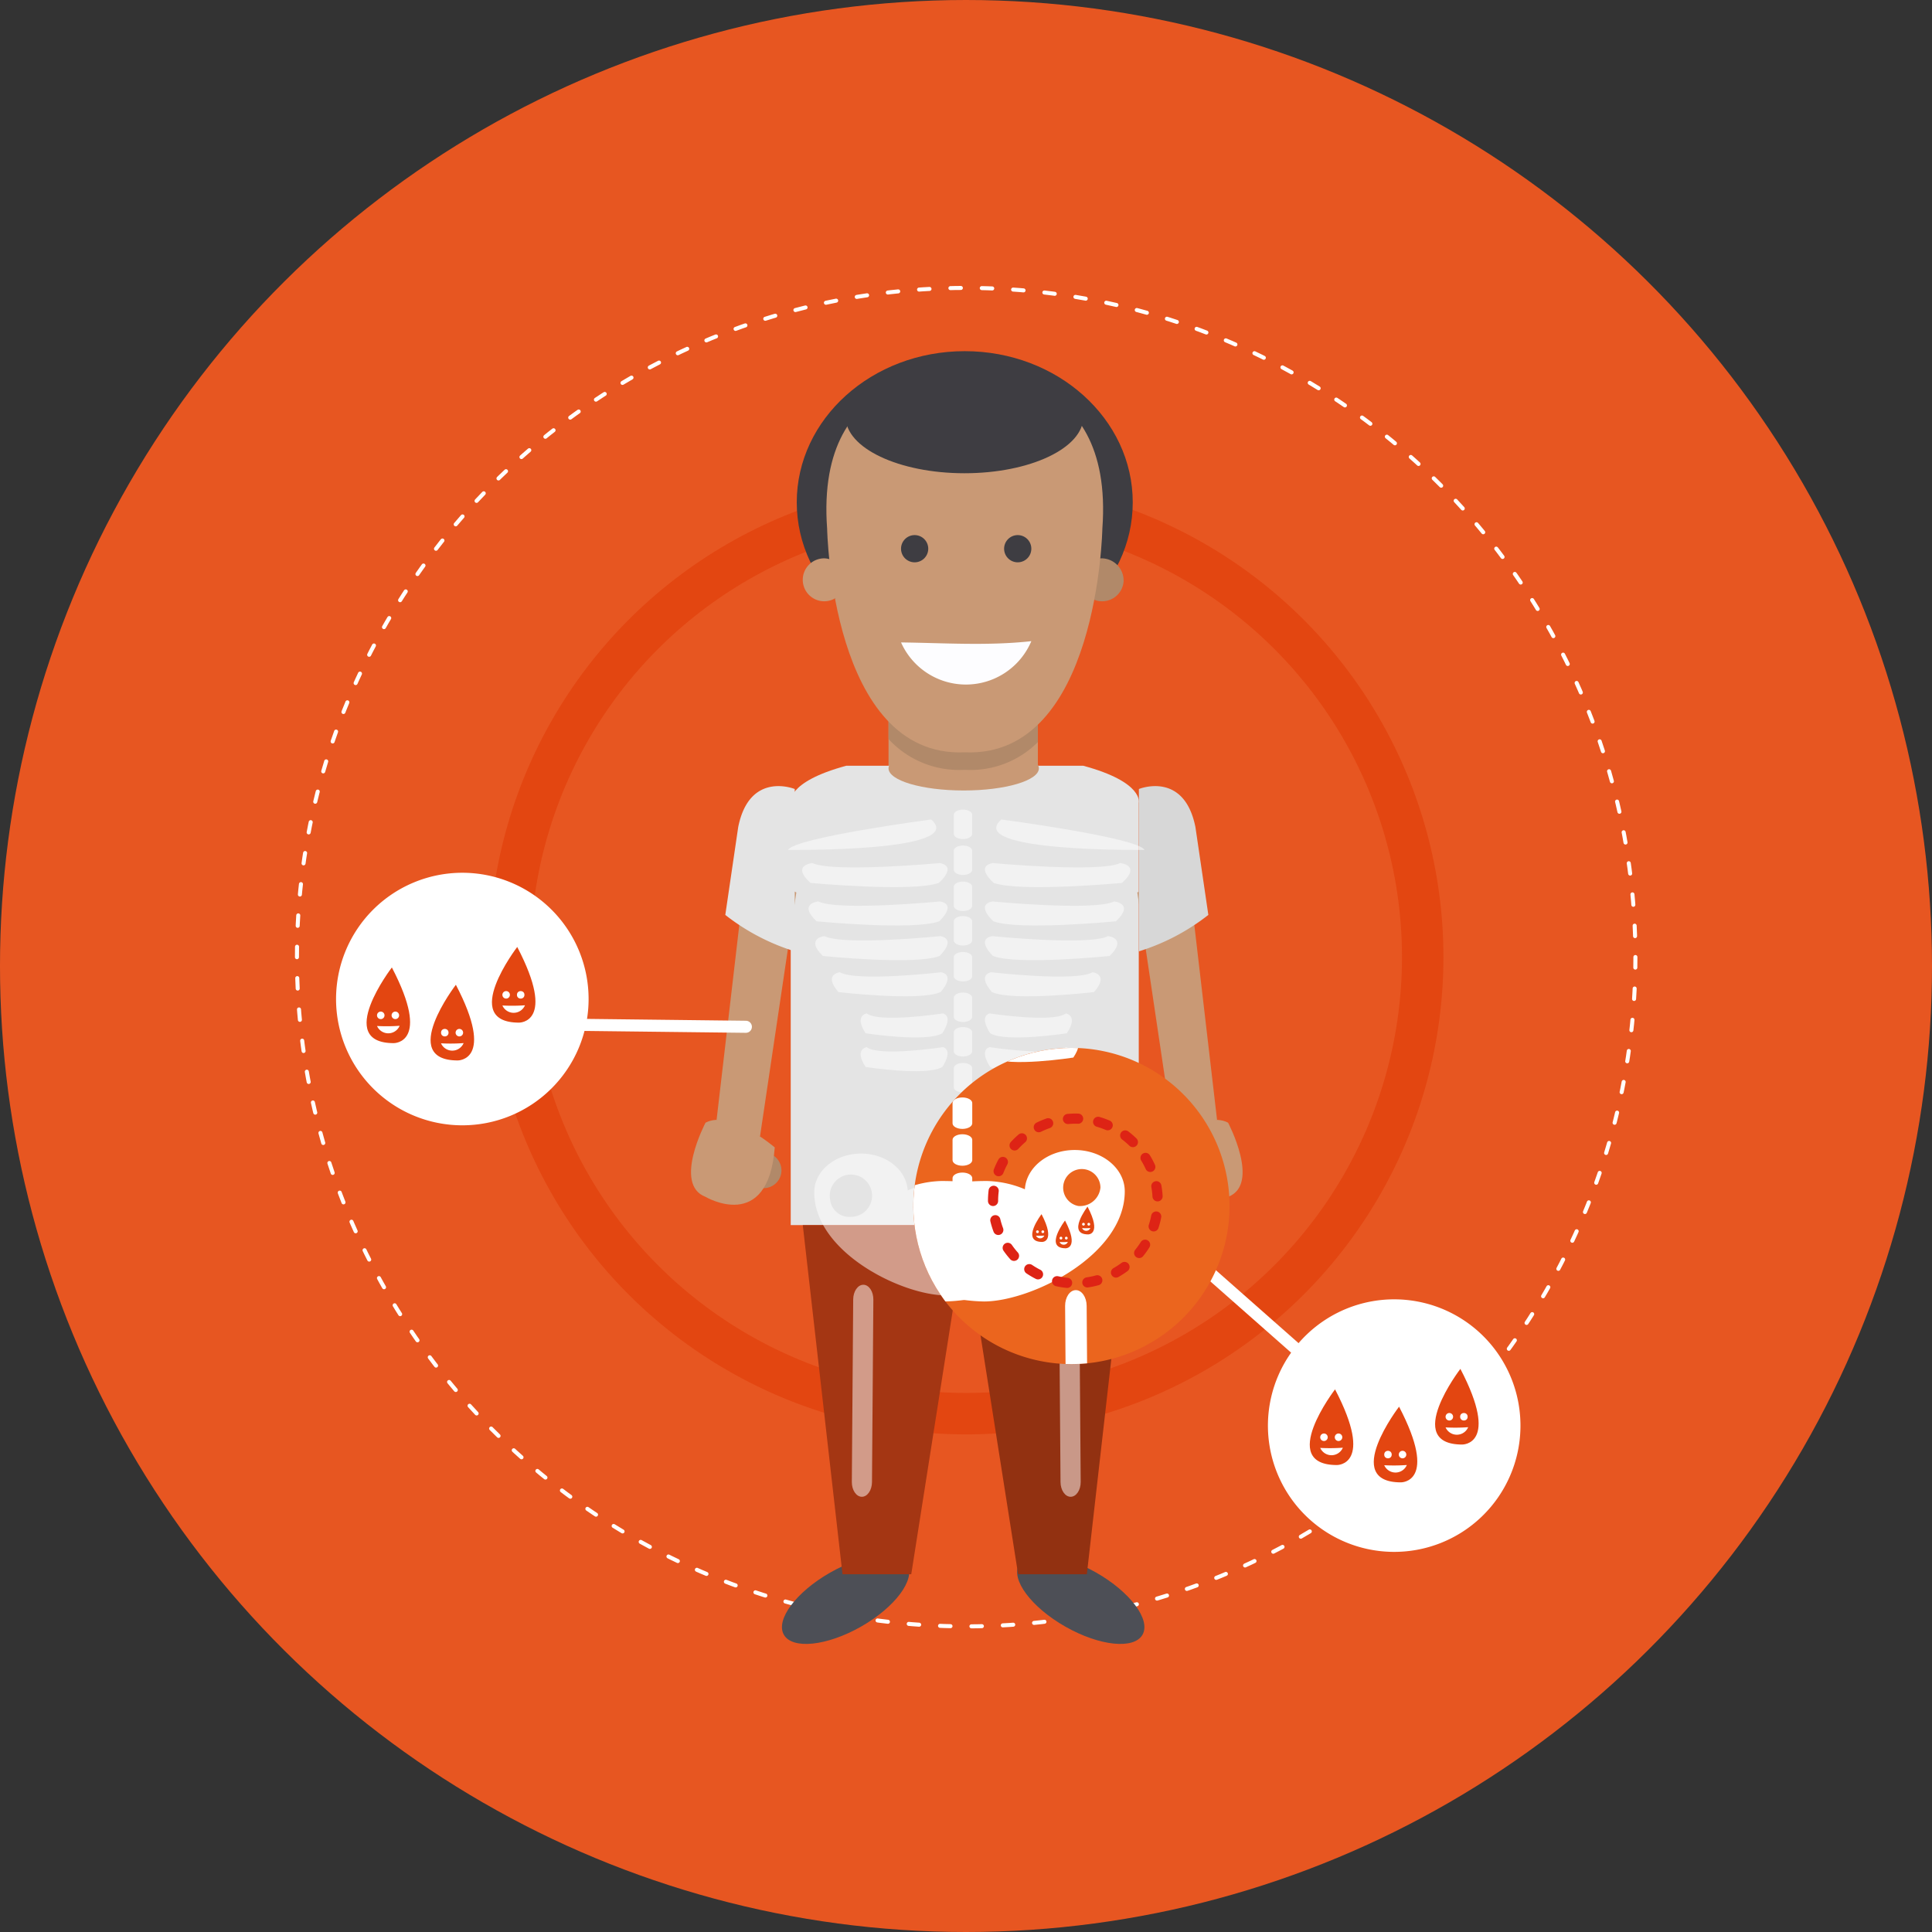 <svg xmlns="http://www.w3.org/2000/svg" xmlns:xlink="http://www.w3.org/1999/xlink" width="240" height="240" viewBox="0 0 240 240">
  <rect x="0" y="0" width="240" height="240" fill="#333333" stroke="none"/>
  <defs>
    <clipPath id="clip-path">
      <path id="Path_2320" data-name="Path 2320" d="M21.357,2.02A19.635,19.635,0,1,1,1.722,21.655,19.635,19.635,0,0,1,21.357,2.02Z" transform="matrix(0.383, -0.924, 0.924, 0.383, 0, 35.268)" fill="none"/>
    </clipPath>
  </defs>
  <g id="illu_comprendre_faq" transform="translate(-21.477 -20.638)">
    <circle id="Ellipse_27" data-name="Ellipse 27" cx="120" cy="120" r="120" transform="translate(21.477 260.638) rotate(-90)" fill="#e75621"/>
    <g id="Group_156" data-name="Group 156" transform="translate(56.45 56.404)">
      <circle id="Ellipse_28" data-name="Ellipse 28" cx="56.711" cy="56.711" r="56.711" transform="translate(28.339 26.423)" fill="none" stroke="#e34611" stroke-miterlimit="10" stroke-width="5.148"/>
      <circle id="Ellipse_29" data-name="Ellipse 29" cx="83.134" cy="83.134" r="83.134" transform="translate(1.915)" fill="none" stroke="#fff" stroke-linecap="round" stroke-linejoin="round" stroke-width="0.5" stroke-dasharray="1.299 2.599 1.299 2.599 1.299 2.599"/>
      <g id="Group_153" data-name="Group 153" transform="translate(50.868 7.857)">
        <path id="Path_132" data-name="Path 132" d="M550.374,199.623c0,10.372-9.344,18.78-20.869,18.78s-20.868-8.409-20.868-18.78,9.343-18.78,20.868-18.78S550.374,189.252,550.374,199.623Z" transform="translate(-495.502 -180.843)" fill="#3e3d42"/>
        <g id="Group_152" data-name="Group 152" transform="translate(0 2.979)">
          <path id="Path_133" data-name="Path 133" d="M522.4,329.354c1.055,1.856-1.525,5.311-5.76,7.718s-8.524,2.857-9.579,1,1.524-5.312,5.759-7.72S521.349,327.5,522.4,329.354Z" transform="translate(-495.529 -181.604)" fill="#4d4f56"/>
          <path id="Path_134" data-name="Path 134" d="M535.844,329.354c-1.055,1.856,1.524,5.311,5.759,7.718s8.524,2.857,9.579,1-1.525-5.312-5.76-7.72S536.9,327.5,535.844,329.354Z" transform="translate(-495.096 -181.604)" fill="#4d4f56"/>
          <rect id="Rectangle_75" data-name="Rectangle 75" width="18.55" height="17.527" transform="translate(24.535 40.08)" fill="#c99975"/>
          <path id="Path_135" data-name="Path 135" d="M544.241,231.582H514.79c-7.564,2.047-6.892,4.606-6.892,4.606v52.453h43.235V236.188S551.805,233.629,544.241,231.582Z" transform="translate(-495.513 -183.058)" fill="#e4e4e4"/>
          <g id="Group_149" data-name="Group 149" transform="translate(13.884 22.757)">
            <path id="Path_136" data-name="Path 136" d="M548.716,209.048a2.667,2.667,0,1,1-2.659-2.851A2.761,2.761,0,0,1,548.716,209.048Z" transform="translate(-508.863 -206.197)" fill="#b18969"/>
            <path id="Path_137" data-name="Path 137" d="M514.7,209.048a2.667,2.667,0,1,1-2.66-2.851A2.761,2.761,0,0,1,514.7,209.048Z" transform="translate(-509.375 -206.197)" fill="#c99975"/>
          </g>
          <g id="Group_150" data-name="Group 150" transform="translate(55.438 51.051)">
            <path id="Path_138" data-name="Path 138" d="M552.134,281.157a2.21,2.21,0,1,0,2.21-2.239A2.224,2.224,0,0,0,552.134,281.157Z" transform="translate(-550.285 -233.397)" fill="#b18969"/>
            <path id="Path_139" data-name="Path 139" d="M554.824,277.44l-4.511-30.312,6.269-2.948,3.639,31.2Z" transform="translate(-550.313 -233.92)" fill="#c99975"/>
            <path id="Path_140" data-name="Path 140" d="M561.552,275.269s4.057,7.675,0,9.211c0,0-7.768,4.609-8.6-6.139C552.953,278.341,558.445,273.607,561.552,275.269Z" transform="translate(-550.273 -233.457)" fill="#c99975"/>
            <path id="Path_141" data-name="Path 141" d="M557.532,239.166c-1.408-7.036-7.025-4.733-7.025-4.733V254.6a26.889,26.889,0,0,0,8.629-4.526Z" transform="translate(-550.31 -234.072)" fill="#d7d7d7"/>
          </g>
          <g id="Group_151" data-name="Group 151" transform="translate(0 51.051)">
            <path id="Path_142" data-name="Path 142" d="M506.83,281.157a2.21,2.21,0,1,1-2.21-2.239A2.225,2.225,0,0,1,506.83,281.157Z" transform="translate(-495.596 -233.397)" fill="#b18969"/>
            <path id="Path_143" data-name="Path 143" d="M504.221,277.44l4.511-30.312-6.268-2.948-3.638,31.2Z" transform="translate(-495.65 -233.92)" fill="#c99975"/>
            <path id="Path_144" data-name="Path 144" d="M497.5,275.269s-4.057,7.675,0,9.211c0,0,7.767,4.609,8.6-6.139C506.1,278.341,500.607,273.607,497.5,275.269Z" transform="translate(-495.697 -233.457)" fill="#c99975"/>
            <path id="Path_145" data-name="Path 145" d="M501.494,239.166c1.407-7.036,7.025-4.733,7.025-4.733V254.6a26.863,26.863,0,0,1-8.628-4.526Z" transform="translate(-495.633 -234.072)" fill="#e4e4e4"/>
          </g>
          <path id="Path_146" data-name="Path 146" d="M512.657,287.8h-3.282l4.934,43.37h8.54l6.823-43.37Z" transform="translate(-495.491 -182.212)" fill="#a43613"/>
          <path id="Path_147" data-name="Path 147" d="M546.022,287.8H549.3l-4.933,43.37h-8.54l-6.824-43.37Z" transform="translate(-495.195 -182.212)" fill="#923111"/>
          <path id="Path_148" data-name="Path 148" d="M538.546,231.939c0,1.519-4.181,2.75-9.338,2.75s-9.339-1.231-9.339-2.75,4.182-2.751,9.339-2.751S538.546,230.419,538.546,231.939Z" transform="translate(-495.333 -183.094)" fill="#c99975"/>
          <path id="Path_149" data-name="Path 149" d="M519.868,228.389a11.9,11.9,0,0,0,9.388,3.825h.158a11.825,11.825,0,0,0,9-3.441v-5.509H519.868Z" transform="translate(-495.333 -183.183)" fill="#b18969"/>
          <path id="Path_150" data-name="Path 150" d="M530.12,183.81c-.23.009-.445.035-.67.05-.224-.015-.438-.041-.67-.05,0,0-17.959-1.664-16.424,19.062,0,0,.512,28.4,17.015,27.763h.158c16.5.639,17.015-27.763,17.015-27.763C548.08,182.146,530.12,183.81,530.12,183.81Z" transform="translate(-495.447 -183.778)" fill="#c99975"/>
          <path id="Path_151" data-name="Path 151" d="M524.779,205.043a1.69,1.69,0,1,1-1.69-1.689A1.69,1.69,0,0,1,524.779,205.043Z" transform="translate(-495.31 -183.483)" fill="#3e3d42"/>
          <path id="Path_152" data-name="Path 152" d="M537.394,205.043a1.69,1.69,0,1,1-1.69-1.689A1.69,1.69,0,0,1,537.394,205.043Z" transform="translate(-495.12 -183.483)" fill="#3e3d42"/>
          <path id="Path_153" data-name="Path 153" d="M521.4,216.491a8.822,8.822,0,0,0,16.185-.157C532.188,216.93,526.794,216.558,521.4,216.491Z" transform="translate(-495.31 -183.288)" fill="#fdfdff"/>
        </g>
        <path id="Path_154" data-name="Path 154" d="M544.15,188.991c0,3.868-6.611,7-14.766,7s-14.767-3.136-14.767-7,6.611-7.006,14.767-7.006S544.15,185.122,544.15,188.991Z" transform="translate(-495.412 -180.826)" fill="#3e3d42"/>
      </g>
      <g id="Group_154" data-name="Group 154" transform="translate(118.465 123.449)">
        <path id="Path_2317" data-name="Path 2317" d="M16.441.931A15.686,15.686,0,1,1,.755,16.617,15.686,15.686,0,0,1,16.441.931Z" transform="translate(0 30.377) rotate(-77.625)" fill="#fff"/>
        <path id="Path_155" data-name="Path 155" d="M582.395,310.02s-7.221,9.4.231,9.4C582.626,319.417,587.348,319.51,582.395,310.02Z" transform="translate(-562.036 -294.491)" fill="#e34611"/>
        <circle id="Ellipse_31" data-name="Ellipse 31" cx="0.466" cy="0.466" r="0.466" transform="translate(18.515 21.011)" fill="#fff"/>
        <path id="Path_156" data-name="Path 156" d="M583.247,315.888a.466.466,0,1,1-.467-.467A.466.466,0,0,1,583.247,315.888Z" transform="translate(-561.99 -294.41)" fill="#fff"/>
        <path id="Path_157" data-name="Path 157" d="M580.532,317.185a1.53,1.53,0,0,0,2.808-.027A22.737,22.737,0,0,1,580.532,317.185Z" transform="translate(-562.016 -294.384)" fill="#fff"/>
        <path id="Path_158" data-name="Path 158" d="M589.9,305.392s-7.221,9.4.231,9.4C590.134,314.788,594.855,314.881,589.9,305.392Z" transform="translate(-561.923 -294.561)" fill="#e34611"/>
        <path id="Path_159" data-name="Path 159" d="M588.973,311.259a.466.466,0,1,1-.467-.466A.467.467,0,0,1,588.973,311.259Z" transform="translate(-561.903 -294.479)" fill="#fff"/>
        <circle id="Ellipse_32" data-name="Ellipse 32" cx="0.466" cy="0.466" r="0.466" transform="translate(27.945 16.313)" fill="#fff"/>
        <path id="Path_160" data-name="Path 160" d="M588.04,312.556a1.53,1.53,0,0,0,2.808-.027A22.532,22.532,0,0,1,588.04,312.556Z" transform="translate(-561.903 -294.453)" fill="#fff"/>
        <path id="Path_161" data-name="Path 161" d="M574.561,307.9s-7.22,9.4.232,9.4C574.792,317.3,579.514,317.39,574.561,307.9Z" transform="translate(-562.154 -294.523)" fill="#e34611"/>
        <path id="Path_162" data-name="Path 162" d="M573.631,313.768a.466.466,0,1,1-.466-.466A.467.467,0,0,1,573.631,313.768Z" transform="translate(-562.134 -294.442)" fill="#fff"/>
        <path id="Path_163" data-name="Path 163" d="M575.414,313.768a.466.466,0,1,1-.467-.466A.467.467,0,0,1,575.414,313.768Z" transform="translate(-562.108 -294.442)" fill="#fff"/>
        <path id="Path_164" data-name="Path 164" d="M572.7,315.065a1.532,1.532,0,0,0,2.809-.026A22.747,22.747,0,0,1,572.7,315.065Z" transform="translate(-562.134 -294.415)" fill="#fff"/>
      </g>
      <line id="Line_1" data-name="Line 1" x2="30.044" y2="26.51" transform="translate(100.11 108.94)" fill="none" stroke="#fff" stroke-linecap="round" stroke-linejoin="round" stroke-width="1.498"/>
      <line id="Line_2" data-name="Line 2" x1="32.437" y1="0.38" transform="translate(25.245 91.405)" fill="none" stroke="#fff" stroke-linecap="round" stroke-linejoin="round" stroke-width="1.498"/>
      <g id="Group_155" data-name="Group 155" transform="translate(0 69.326)">
        <path id="Path_2318" data-name="Path 2318" d="M17.286,1.363A15.686,15.686,0,1,1,1.6,17.048,15.686,15.686,0,0,1,17.286,1.363Z" transform="translate(0 9.789) rotate(-22.278)" fill="#fff"/>
        <path id="Path_165" data-name="Path 165" d="M466.966,258.386s-7.221,9.4.231,9.4C467.2,267.783,471.919,267.876,466.966,258.386Z" transform="translate(-445.308 -241.146)" fill="#e34611"/>
        <circle id="Ellipse_34" data-name="Ellipse 34" cx="0.466" cy="0.466" r="0.466" transform="translate(19.814 22.723)" fill="#fff"/>
        <path id="Path_166" data-name="Path 166" d="M467.818,264.254a.466.466,0,1,1-.466-.467A.466.466,0,0,1,467.818,264.254Z" transform="translate(-445.262 -241.064)" fill="#fff"/>
        <path id="Path_167" data-name="Path 167" d="M465.1,265.551a1.53,1.53,0,0,0,2.808-.027A22.737,22.737,0,0,1,465.1,265.551Z" transform="translate(-445.289 -241.038)" fill="#fff"/>
        <path id="Path_168" data-name="Path 168" d="M474.474,253.758s-7.221,9.4.231,9.4C474.705,263.154,479.426,263.247,474.474,253.758Z" transform="translate(-445.195 -241.215)" fill="#e34611"/>
        <path id="Path_169" data-name="Path 169" d="M473.544,259.625a.466.466,0,1,1-.467-.466A.467.467,0,0,1,473.544,259.625Z" transform="translate(-445.176 -241.134)" fill="#fff"/>
        <circle id="Ellipse_35" data-name="Ellipse 35" cx="0.466" cy="0.466" r="0.466" transform="translate(29.244 18.025)" fill="#fff"/>
        <path id="Path_170" data-name="Path 170" d="M472.611,260.922a1.53,1.53,0,0,0,2.808-.026A22.739,22.739,0,0,1,472.611,260.922Z" transform="translate(-445.176 -241.108)" fill="#fff"/>
        <path id="Path_171" data-name="Path 171" d="M459.132,256.267s-7.22,9.4.231,9.4C459.363,265.663,464.085,265.757,459.132,256.267Z" transform="translate(-445.426 -241.177)" fill="#e34611"/>
        <path id="Path_172" data-name="Path 172" d="M458.2,262.134a.466.466,0,1,1-.466-.466A.467.467,0,0,1,458.2,262.134Z" transform="translate(-445.407 -241.096)" fill="#fff"/>
        <path id="Path_173" data-name="Path 173" d="M459.985,262.134a.466.466,0,1,1-.467-.466A.467.467,0,0,1,459.985,262.134Z" transform="translate(-445.38 -241.096)" fill="#fff"/>
        <path id="Path_174" data-name="Path 174" d="M457.269,263.431a1.531,1.531,0,0,0,2.809-.026A22.75,22.75,0,0,1,457.269,263.431Z" transform="translate(-445.407 -241.07)" fill="#fff"/>
      </g>
      <g id="Calque_3" data-name="Calque 3" transform="translate(62.919 55.803)">
        <g id="Group_159" data-name="Group 159" transform="translate(0)" opacity="0.5">
          <g id="Group_158" data-name="Group 158">
            <path id="Path_175" data-name="Path 175" d="M529.067,226.591" transform="translate(-507.238 -226.591)" fill="#fff"/>
            <path id="Path_176" data-name="Path 176" d="M530.238,237.719c0,.358-.513.648-1.145.648h0c-.632,0-1.146-.29-1.146-.648v-2.365c0-.358.514-.648,1.146-.648h0c.632,0,1.145.29,1.145.648Z" transform="translate(-507.36 -225.702)" fill="#fff"/>
            <path id="Path_177" data-name="Path 177" d="M530.238,241.738c0,.358-.513.648-1.145.648h0c-.632,0-1.146-.29-1.146-.648v-2.365c0-.358.514-.648,1.146-.648h0c.632,0,1.145.29,1.145.648Z" transform="translate(-507.36 -225.262)" fill="#fff"/>
            <path id="Path_178" data-name="Path 178" d="M530.238,245.778c0,.358-.513.649-1.145.649h0c-.632,0-1.146-.291-1.146-.649v-2.364c0-.358.514-.649,1.146-.649h0c.632,0,1.145.291,1.145.649Z" transform="translate(-507.36 -224.82)" fill="#fff"/>
            <path id="Path_179" data-name="Path 179" d="M530.238,249.639c0,.358-.513.649-1.145.649h0c-.632,0-1.146-.291-1.146-.649v-2.365c0-.357.514-.648,1.146-.648h0c.632,0,1.145.291,1.145.648Z" transform="translate(-507.36 -224.397)" fill="#fff"/>
            <path id="Path_180" data-name="Path 180" d="M530.238,253.658c0,.358-.513.649-1.145.649h0c-.632,0-1.146-.291-1.146-.649v-2.364c0-.358.514-.649,1.146-.649h0c.632,0,1.145.291,1.145.649Z" transform="translate(-507.36 -223.957)" fill="#fff"/>
            <path id="Path_181" data-name="Path 181" d="M530.238,258.2c0,.358-.513.649-1.145.649h0c-.632,0-1.146-.291-1.146-.649v-2.365c0-.357.514-.648,1.146-.648h0c.632,0,1.145.291,1.145.648Z" transform="translate(-507.36 -223.459)" fill="#fff"/>
            <path id="Path_182" data-name="Path 182" d="M530.238,262.064c0,.358-.513.649-1.145.649h0c-.632,0-1.146-.291-1.146-.649V259.7c0-.357.514-.648,1.146-.648h0c.632,0,1.145.291,1.145.648Z" transform="translate(-507.36 -223.037)" fill="#fff"/>
            <path id="Path_183" data-name="Path 183" d="M530.238,266.083c0,.358-.513.649-1.145.649h0c-.632,0-1.146-.291-1.146-.649v-2.364c0-.358.514-.649,1.146-.649h0c.632,0,1.145.291,1.145.649Z" transform="translate(-507.36 -222.596)" fill="#fff"/>
            <path id="Path_184" data-name="Path 184" d="M530.238,270.717c0,.358-.513.649-1.145.649h0c-.632,0-1.146-.291-1.146-.649v-2.364c0-.358.514-.649,1.146-.649h0c.632,0,1.145.291,1.145.649Z" transform="translate(-507.36 -222.089)" fill="#fff"/>
            <path id="Path_185" data-name="Path 185" d="M530.238,274.578c0,.358-.513.649-1.145.649h0c-.632,0-1.146-.291-1.146-.649v-2.364c0-.358.514-.649,1.146-.649h0c.632,0,1.145.291,1.145.649Z" transform="translate(-507.36 -221.666)" fill="#fff"/>
            <path id="Path_186" data-name="Path 186" d="M530.238,278.6c0,.357-.513.648-1.145.648h0c-.632,0-1.146-.291-1.146-.648v-2.365c0-.358.514-.649,1.146-.649h0c.632,0,1.145.291,1.145.649Z" transform="translate(-507.36 -221.226)" fill="#fff"/>
            <path id="Path_187" data-name="Path 187" d="M542.031,273.216c-3.118,0-5.641,2.027-5.795,4.57a12.014,12.014,0,0,0-4.709-.969c-.066,0-.13.007-.2.008-.762.007-1.5.053-2.238.11v13.713a20.471,20.471,0,0,0,2.374.186c5.5,0,16.387-5.367,16.387-12.81C547.855,275.368,545.247,273.216,542.031,273.216Zm.416,6.513a2.168,2.168,0,1,1,2.577-2.129A2.386,2.386,0,0,1,542.447,279.729Z" transform="translate(-507.235 -221.485)" fill="#fff"/>
            <path id="Path_188" data-name="Path 188" d="M512.325,278.025c0,7.444,10.887,12.81,16.387,12.81a20.453,20.453,0,0,0,2.373-.186V276.935c-.733-.057-1.473-.1-2.238-.11-.065,0-.129-.008-.2-.008a12.014,12.014,0,0,0-4.709.969c-.154-2.543-2.677-4.57-5.795-4.57C514.932,273.216,512.325,275.368,512.325,278.025Zm1.982.922a2.625,2.625,0,1,1,2.577,2.128A2.385,2.385,0,0,1,514.307,278.947Z" transform="translate(-509.071 -221.485)" fill="#fff"/>
            <path id="Path_189" data-name="Path 189" d="M541.184,314.244c-.691.006-1.258-.812-1.266-1.824l-.17-22.672c-.007-1.012.548-1.837,1.239-1.842h0c.691-.006,1.258.811,1.266,1.824l.17,22.67c.007,1.013-.547,1.837-1.239,1.843Z" transform="translate(-506.068 -219.877)" fill="#fff"/>
            <path id="Path_190" data-name="Path 190" d="M517.774,314.244c.691.006,1.258-.812,1.266-1.824l.169-22.672c.008-1.012-.547-1.837-1.238-1.842h0c-.691-.006-1.258.811-1.266,1.824l-.17,22.67c-.007,1.013.547,1.837,1.239,1.843Z" transform="translate(-508.61 -219.877)" fill="#fff"/>
            <g id="Group_157" data-name="Group 157" transform="translate(0 10.228)">
              <path id="Path_191" data-name="Path 191" d="M533.337,235.81s16.971,2.245,17.783,3.781C551.12,239.591,528.691,239.883,533.337,235.81Z" transform="translate(-506.839 -235.81)" fill="#fff"/>
              <path id="Path_192" data-name="Path 192" d="M532.407,240.691s13.213,1.216,15.838,0c0,0,2.689.245.221,2.469,0,0-12.653,1.174-15.931,0C532.535,243.16,530.143,241.119,532.407,240.691Z" transform="translate(-506.979 -235.275)" fill="#fff"/>
              <path id="Path_193" data-name="Path 193" d="M532.365,244.988s12.627,1.216,15.136,0c0,0,2.571.245.211,2.469,0,0-12.091,1.174-15.226,0C532.486,247.457,530.2,245.416,532.365,244.988Z" transform="translate(-506.978 -234.805)" fill="#fff"/>
              <path id="Path_194" data-name="Path 194" d="M532.321,248.87s12.026,1.216,14.416,0c0,0,2.449.245.2,2.469,0,0-11.517,1.174-14.5,0C532.436,251.339,530.259,249.3,532.321,248.87Z" transform="translate(-506.978 -234.38)" fill="#fff"/>
              <path id="Path_195" data-name="Path 195" d="M532.209,252.914s10.511,1.216,12.6,0c0,0,2.14.245.175,2.469,0,0-10.065,1.174-12.675,0C532.31,255.383,530.407,253.342,532.209,252.914Z" transform="translate(-506.979 -233.937)" fill="#fff"/>
              <path id="Path_196" data-name="Path 196" d="M532.015,257.524s7.9,1.216,9.469,0c0,0,1.608.245.132,2.469,0,0-7.564,1.174-9.524,0C532.092,259.993,530.662,257.952,532.015,257.524Z" transform="translate(-506.978 -233.432)" fill="#fff"/>
              <path id="Path_197" data-name="Path 197" d="M532.015,261.3s7.9,1.216,9.469,0c0,0,1.608.244.132,2.469,0,0-7.564,1.174-9.524,0C532.092,263.768,530.662,261.726,532.015,261.3Z" transform="translate(-506.978 -233.019)" fill="#fff"/>
              <path id="Path_198" data-name="Path 198" d="M527.175,235.81s-16.971,2.245-17.783,3.781C509.392,239.591,531.821,239.883,527.175,235.81Z" transform="translate(-509.392 -235.81)" fill="#fff"/>
              <path id="Path_199" data-name="Path 199" d="M528.071,240.691s-13.213,1.216-15.838,0c0,0-2.689.245-.221,2.469,0,0,12.653,1.174,15.931,0C527.943,243.16,530.335,241.119,528.071,240.691Z" transform="translate(-509.219 -235.275)" fill="#fff"/>
              <path id="Path_200" data-name="Path 200" d="M528.034,244.988s-12.627,1.216-15.136,0c0,0-2.571.245-.211,2.469,0,0,12.091,1.174,15.226,0C527.913,247.457,530.2,245.416,528.034,244.988Z" transform="translate(-509.14 -234.805)" fill="#fff"/>
              <path id="Path_201" data-name="Path 201" d="M528,248.87s-12.026,1.216-14.416,0c0,0-2.449.245-.2,2.469,0,0,11.517,1.174,14.5,0C527.882,251.339,530.059,249.3,528,248.87Z" transform="translate(-509.059 -234.38)" fill="#fff"/>
              <path id="Path_202" data-name="Path 202" d="M527.9,252.914s-10.511,1.216-12.6,0c0,0-2.14.245-.175,2.469,0,0,10.065,1.174,12.675,0C527.8,255.383,529.707,253.342,527.9,252.914Z" transform="translate(-508.855 -233.937)" fill="#fff"/>
              <path id="Path_203" data-name="Path 203" d="M527.745,257.524s-7.9,1.216-9.469,0c0,0-1.608.245-.132,2.469,0,0,7.564,1.174,9.524,0C527.668,259.993,529.1,257.952,527.745,257.524Z" transform="translate(-508.502 -233.432)" fill="#fff"/>
              <path id="Path_204" data-name="Path 204" d="M527.745,261.3s-7.9,1.216-9.469,0c0,0-1.608.244-.132,2.469,0,0,7.564,1.174,9.524,0C527.668,263.768,529.1,261.726,527.745,261.3Z" transform="translate(-508.502 -233.019)" fill="#fff"/>
            </g>
          </g>
        </g>
      </g>
    </g>
    <g id="Calque_2" data-name="Calque 2" transform="translate(126.387 146.624)">
      <g id="Group_171" data-name="Group 171" transform="translate(0 0)">
        <path id="Path_2319" data-name="Path 2319" d="M21.357,2.02A19.635,19.635,0,1,1,1.722,21.655,19.635,19.635,0,0,1,21.357,2.02Z" transform="matrix(0.383, -0.924, 0.924, 0.383, 0, 35.268)" fill="#eb651e"/>
        <g id="Group_161" data-name="Group 161" transform="translate(27.233 24.736)">
          <path id="Path_205" data-name="Path 205" d="M540.939,279.854s-3.064,3.987.1,3.987C541.037,283.841,543.041,283.88,540.939,279.854Z" transform="translate(-539.606 -279.854)" fill="#e34611"/>
          <g id="Group_160" data-name="Group 160" transform="translate(0.551 2.326)">
            <ellipse id="Ellipse_37" data-name="Ellipse 37" cx="0.198" cy="0.198" rx="0.198" ry="0.198" transform="translate(0 0)" fill="#fff"/>
            <path id="Path_206" data-name="Path 206" d="M541.115,282.015a.2.2,0,1,1-.2-.2A.2.2,0,0,1,541.115,282.015Z" transform="translate(-539.951 -281.817)" fill="#fff"/>
            <path id="Path_207" data-name="Path 207" d="M540.071,282.46a.649.649,0,0,0,1.191-.011A9.513,9.513,0,0,1,540.071,282.46Z" transform="translate(-540.071 -281.7)" fill="#fff"/>
          </g>
        </g>
        <g id="Group_163" data-name="Group 163" transform="translate(30.467 22.743)">
          <path id="Path_208" data-name="Path 208" d="M543.668,278.172s-3.064,3.987.1,3.987C543.766,282.159,545.769,282.2,543.668,278.172Z" transform="translate(-542.335 -278.172)" fill="#e34611"/>
          <g id="Group_162" data-name="Group 162" transform="translate(0.551 2.326)">
            <path id="Path_209" data-name="Path 209" d="M543.2,280.333a.2.2,0,1,1-.2-.2A.2.2,0,0,1,543.2,280.333Z" transform="translate(-542.8 -280.135)" fill="#fff"/>
            <ellipse id="Ellipse_38" data-name="Ellipse 38" cx="0.198" cy="0.198" rx="0.198" ry="0.198" transform="translate(0.767)" fill="#fff"/>
            <path id="Path_210" data-name="Path 210" d="M542.8,280.778a.649.649,0,0,0,1.191-.012A9.734,9.734,0,0,1,542.8,280.778Z" transform="translate(-542.8 -280.018)" fill="#fff"/>
          </g>
        </g>
        <g id="Group_165" data-name="Group 165" transform="translate(23.859 23.824)">
          <path id="Path_211" data-name="Path 211" d="M538.091,279.084s-3.064,3.987.1,3.987C538.189,283.071,540.193,283.11,538.091,279.084Z" transform="translate(-536.758 -279.084)" fill="#e34611"/>
          <g id="Group_164" data-name="Group 164" transform="translate(0.551 2.326)">
            <path id="Path_212" data-name="Path 212" d="M537.619,281.245a.2.2,0,1,1-.2-.2A.2.2,0,0,1,537.619,281.245Z" transform="translate(-537.223 -281.047)" fill="#fff"/>
            <path id="Path_213" data-name="Path 213" d="M538.267,281.245a.2.2,0,1,1-.2-.2A.2.2,0,0,1,538.267,281.245Z" transform="translate(-537.103 -281.047)" fill="#fff"/>
            <path id="Path_214" data-name="Path 214" d="M537.223,281.69a.65.65,0,0,0,1.192-.012A9.76,9.76,0,0,1,537.223,281.69Z" transform="translate(-537.223 -280.93)" fill="#fff"/>
          </g>
        </g>
        <g id="Group_170" data-name="Group 170">
          <g id="Group_169" data-name="Group 169" clip-path="url(#clip-path)">
            <g id="Group_168" data-name="Group 168" transform="translate(-9.475 -78.245)">
              <g id="Group_167" data-name="Group 167">
                <path id="Path_215" data-name="Path 215" d="M519.489,219.9c1.573,4.389,4.787,7.932,11.349,7.932,6.27,0,9.476-3.543,11.119-7.932Z" transform="translate(-506.617 -187.958)" fill="#fff"/>
                <path id="Path_216" data-name="Path 216" d="M530.394,234.063c0,.383-.547.693-1.223.693h0c-.675,0-1.224-.31-1.224-.693v-2.526c0-.382.549-.692,1.224-.692h0c.675,0,1.223.31,1.223.692Z" transform="translate(-505.053 -185.934)" fill="#fff"/>
                <path id="Path_217" data-name="Path 217" d="M530.394,229.809c0,.383-.547.693-1.223.693h0c-.675,0-1.224-.31-1.224-.693v-2.525c0-.383.549-.693,1.224-.693h0c.675,0,1.223.31,1.223.693Z" transform="translate(-505.053 -186.721)" fill="#fff"/>
                <path id="Path_218" data-name="Path 218" d="M530.394,237.924c0,.383-.547.692-1.223.692h0c-.675,0-1.224-.309-1.224-.692V235.4c0-.383.549-.692,1.224-.692h0c.675,0,1.223.309,1.223.692Z" transform="translate(-505.053 -185.22)" fill="#fff"/>
                <path id="Path_219" data-name="Path 219" d="M530.394,241.943c0,.383-.547.692-1.223.692h0c-.675,0-1.224-.309-1.224-.692v-2.526c0-.383.549-.692,1.224-.692h0c.675,0,1.223.309,1.223.692Z" transform="translate(-505.053 -184.477)" fill="#fff"/>
                <path id="Path_220" data-name="Path 220" d="M530.394,245.983c0,.383-.547.693-1.223.693h0c-.675,0-1.224-.31-1.224-.693v-2.525c0-.383.549-.693,1.224-.693h0c.675,0,1.223.31,1.223.693Z" transform="translate(-505.053 -183.73)" fill="#fff"/>
                <path id="Path_221" data-name="Path 221" d="M530.394,249.844c0,.383-.547.693-1.223.693h0c-.675,0-1.224-.31-1.224-.693v-2.526c0-.382.549-.692,1.224-.692h0c.675,0,1.223.31,1.223.692Z" transform="translate(-505.053 -183.016)" fill="#fff"/>
                <path id="Path_222" data-name="Path 222" d="M530.394,253.863c0,.383-.547.693-1.223.693h0c-.675,0-1.224-.31-1.224-.693v-2.525c0-.383.549-.693,1.224-.693h0c.675,0,1.223.31,1.223.693Z" transform="translate(-505.053 -182.273)" fill="#fff"/>
                <path id="Path_223" data-name="Path 223" d="M530.394,258.408c0,.383-.547.693-1.223.693h0c-.675,0-1.224-.311-1.224-.693v-2.526c0-.382.549-.692,1.224-.692h0c.675,0,1.223.31,1.223.692Z" transform="translate(-505.053 -181.433)" fill="#fff"/>
                <path id="Path_224" data-name="Path 224" d="M530.394,262.269c0,.383-.547.693-1.223.693h0c-.675,0-1.224-.31-1.224-.693v-2.526c0-.382.549-.692,1.224-.692h0c.675,0,1.223.31,1.223.692Z" transform="translate(-505.053 -180.719)" fill="#fff"/>
                <path id="Path_225" data-name="Path 225" d="M530.394,266.288c0,.383-.547.693-1.223.693h0c-.675,0-1.224-.31-1.224-.693v-2.525c0-.383.549-.693,1.224-.693h0c.675,0,1.223.31,1.223.693Z" transform="translate(-505.053 -179.976)" fill="#fff"/>
                <path id="Path_226" data-name="Path 226" d="M530.394,270.922c0,.383-.547.693-1.223.693h0c-.675,0-1.224-.31-1.224-.693V268.4c0-.383.549-.693,1.224-.693h0c.675,0,1.223.31,1.223.693Z" transform="translate(-505.053 -179.119)" fill="#fff"/>
                <path id="Path_227" data-name="Path 227" d="M530.394,274.783c0,.383-.547.693-1.223.693h0c-.675,0-1.224-.31-1.224-.693v-2.525c0-.383.549-.693,1.224-.693h0c.675,0,1.223.31,1.223.693Z" transform="translate(-505.053 -178.405)" fill="#fff"/>
                <path id="Path_228" data-name="Path 228" d="M530.394,278.8c0,.382-.547.692-1.223.692h0c-.675,0-1.224-.31-1.224-.692v-2.526c0-.383.549-.693,1.224-.693h0c.675,0,1.223.311,1.223.693Z" transform="translate(-505.053 -177.662)" fill="#fff"/>
                <path id="Path_229" data-name="Path 229" d="M542.91,273.216c-3.33,0-6.024,2.165-6.189,4.881a12.831,12.831,0,0,0-5.029-1.034c-.071,0-.139.007-.21.008-.814.007-1.606.057-2.39.117v14.645a21.882,21.882,0,0,0,2.536.2c5.876,0,17.5-5.731,17.5-13.681C549.13,275.515,546.345,273.216,542.91,273.216Zm.444,6.955a2.315,2.315,0,1,1,2.752-2.274A2.548,2.548,0,0,1,543.354,280.171Z" transform="translate(-504.841 -178.1)" fill="#fff"/>
                <path id="Path_230" data-name="Path 230" d="M512.325,278.351c0,7.949,11.626,13.681,17.5,13.681a21.864,21.864,0,0,0,2.535-.2V277.188c-.783-.06-1.574-.11-2.39-.117-.07,0-.137-.008-.208-.008a12.83,12.83,0,0,0-5.029,1.034c-.165-2.716-2.859-4.881-6.189-4.881C515.11,273.216,512.325,275.515,512.325,278.351Zm2.116.985a2.8,2.8,0,1,1,2.753,2.273A2.548,2.548,0,0,1,514.441,279.336Z" transform="translate(-507.941 -178.1)" fill="#fff"/>
                <path id="Path_231" data-name="Path 231" d="M549.794,207.527c0-8.055-7.974-14.585-17.811-14.585s-17.81,6.53-17.81,14.585a70.283,70.283,0,0,0,.477,10.345,3.386,3.386,0,0,0-1.547,2.9,3.191,3.191,0,0,0,3.037,3.326c.037,0,.072,0,.109-.006l0,.006H547.4c.012-.028.021-.057.033-.085a3.274,3.274,0,0,0,2.363-3.241,3.5,3.5,0,0,0-.777-2.217A59.376,59.376,0,0,0,549.794,207.527Zm-26.277,7.4c-2.8,0-5.063-1.051-5.063-3.847a5.062,5.062,0,0,1,10.125,0C528.579,213.874,526.312,214.925,523.517,214.925Zm7.254,5.988s-4.917.289,0-6.943Zm1.354,0V213.97C537.043,221.2,532.125,220.914,532.125,220.914Zm7.762-6.251c-2.8,0-5.062-.788-5.062-3.584a5.062,5.062,0,0,1,10.125,0C544.951,213.874,542.684,214.662,539.887,214.662Z" transform="translate(-507.797 -192.942)" fill="#fff"/>
                <path id="Path_232" data-name="Path 232" d="M541.281,316.034c-.738.006-1.344-.867-1.352-1.948l-.181-24.212c-.007-1.081.585-1.962,1.324-1.967h0c.738-.006,1.344.866,1.352,1.948l.181,24.211c.007,1.082-.584,1.962-1.324,1.968Z" transform="translate(-502.871 -175.384)" fill="#fff"/>
                <path id="Path_233" data-name="Path 233" d="M541.14,317.049c-.738.006-1.338-.116-1.339-.273l-.026-3.5c0-.156.6-.288,1.335-.294h0c.738,0,1.339.117,1.339.274l.027,3.5c0,.156-.6.288-1.337.293Z" transform="translate(-502.866 -170.747)" fill="#fff"/>
                <path id="Path_234" data-name="Path 234" d="M541.229,335.151a1.242,1.242,0,0,1-1.346-1.108l-.1-13.827a1.243,1.243,0,0,1,1.329-1.128h0a1.243,1.243,0,0,1,1.346,1.108l.1,13.826a1.244,1.244,0,0,1-1.33,1.128Z" transform="translate(-502.865 -169.618)" fill="#fff"/>
                <path id="Path_235" data-name="Path 235" d="M539.059,334.671c-.686-.231,3.761,5.785,10.269,5.351,0,0,8.823-.725-4.917-7.377A4.52,4.52,0,0,1,539.059,334.671Z" transform="translate(-503.012 -167.112)" fill="#fff"/>
                <path id="Path_236" data-name="Path 236" d="M517.859,316.034c.738.006,1.344-.867,1.352-1.948l.18-24.212c.008-1.081-.584-1.962-1.322-1.967h0c-.738-.006-1.344.866-1.352,1.948l-.181,24.211c-.007,1.082.584,1.962,1.323,1.968Z" transform="translate(-507.163 -175.384)" fill="#fff"/>
                <path id="Path_237" data-name="Path 237" d="M517.975,317.049c.738.006,1.338-.116,1.339-.273l.026-3.5c0-.156-.6-.288-1.335-.294h0c-.738,0-1.338.117-1.339.274l-.026,3.5c0,.156.6.288,1.335.293Z" transform="translate(-507.144 -170.747)" fill="#fff"/>
                <path id="Path_238" data-name="Path 238" d="M517.9,335.151a1.242,1.242,0,0,0,1.346-1.108l.1-13.827a1.243,1.243,0,0,0-1.329-1.128h0a1.243,1.243,0,0,0-1.346,1.108l-.1,13.826a1.244,1.244,0,0,0,1.329,1.128Z" transform="translate(-507.157 -169.618)" fill="#fff"/>
                <path id="Path_239" data-name="Path 239" d="M521.684,334.671c.686-.231-3.761,5.785-10.269,5.351,0,0-8.823-.725,4.917-7.377A4.52,4.52,0,0,0,521.684,334.671Z" transform="translate(-508.625 -167.112)" fill="#fff"/>
                <g id="Group_166" data-name="Group 166" transform="translate(0.908 50.794)">
                  <path id="Path_240" data-name="Path 240" d="M533.38,235.81s18.124,2.4,18.991,4.038C552.371,239.848,528.418,240.16,533.38,235.81Z" transform="translate(-505.082 -235.81)" fill="#fff"/>
                  <path id="Path_241" data-name="Path 241" d="M532.473,240.691s14.111,1.3,16.914,0c0,0,2.872.262.236,2.636,0,0-13.512,1.254-17.014,0C532.61,243.327,530.055,241.148,532.473,240.691Z" transform="translate(-505.317 -234.908)" fill="#fff"/>
                  <path id="Path_242" data-name="Path 242" d="M532.428,244.988s13.485,1.3,16.164,0c0,0,2.745.262.225,2.636,0,0-12.913,1.254-16.26,0C532.557,247.624,530.117,245.445,532.428,244.988Z" transform="translate(-505.317 -234.113)" fill="#fff"/>
                  <path id="Path_243" data-name="Path 243" d="M532.381,248.87s12.843,1.3,15.4,0c0,0,2.615.262.214,2.636,0,0-12.3,1.254-15.487,0C532.5,251.506,530.179,249.327,532.381,248.87Z" transform="translate(-505.317 -233.395)" fill="#fff"/>
                  <path id="Path_244" data-name="Path 244" d="M532.261,252.914s11.226,1.3,13.457,0c0,0,2.286.262.187,2.636,0,0-10.749,1.254-13.536,0C532.369,255.55,530.337,253.371,532.261,252.914Z" transform="translate(-505.317 -232.648)" fill="#fff"/>
                  <path id="Path_245" data-name="Path 245" d="M532.055,257.524s8.435,1.3,10.112,0c0,0,1.717.262.141,2.636,0,0-8.077,1.254-10.171,0C532.137,260.16,530.609,257.981,532.055,257.524Z" transform="translate(-505.317 -231.795)" fill="#fff"/>
                  <path id="Path_246" data-name="Path 246" d="M532.055,261.3s8.435,1.3,10.112,0c0,0,1.717.261.141,2.636,0,0-8.077,1.254-10.171,0C532.137,263.935,530.609,261.755,532.055,261.3Z" transform="translate(-505.317 -231.097)" fill="#fff"/>
                  <path id="Path_247" data-name="Path 247" d="M528.383,235.81s-18.124,2.4-18.991,4.038C509.392,239.848,533.345,240.16,528.383,235.81Z" transform="translate(-509.392 -235.81)" fill="#fff"/>
                  <path id="Path_248" data-name="Path 248" d="M529.233,240.691s-14.111,1.3-16.914,0c0,0-2.872.262-.236,2.636,0,0,13.513,1.254,17.014,0C529.1,243.327,531.651,241.148,529.233,240.691Z" transform="translate(-509.1 -234.908)" fill="#fff"/>
                  <path id="Path_249" data-name="Path 249" d="M529.145,244.988s-13.485,1.3-16.164,0c0,0-2.745.262-.225,2.636,0,0,12.913,1.254,16.26,0C529.015,247.624,531.456,245.445,529.145,244.988Z" transform="translate(-508.967 -234.113)" fill="#fff"/>
                  <path id="Path_250" data-name="Path 250" d="M529.055,248.87s-12.843,1.3-15.4,0c0,0-2.615.262-.215,2.636,0,0,12.3,1.254,15.487,0C528.932,251.506,531.256,249.327,529.055,248.87Z" transform="translate(-508.83 -233.395)" fill="#fff"/>
                  <path id="Path_251" data-name="Path 251" d="M528.829,252.914s-11.226,1.3-13.457,0c0,0-2.286.262-.187,2.636,0,0,10.749,1.254,13.536,0C528.722,255.55,530.753,253.371,528.829,252.914Z" transform="translate(-508.485 -232.648)" fill="#fff"/>
                  <path id="Path_252" data-name="Path 252" d="M528.44,257.524s-8.435,1.3-10.112,0c0,0-1.717.262-.141,2.636,0,0,8.077,1.254,10.171,0C528.358,260.16,529.885,257.981,528.44,257.524Z" transform="translate(-507.889 -231.795)" fill="#fff"/>
                  <path id="Path_253" data-name="Path 253" d="M528.44,261.3s-8.435,1.3-10.112,0c0,0-1.717.261-.141,2.636,0,0,8.077,1.254,10.171,0C528.358,263.935,529.885,261.755,528.44,261.3Z" transform="translate(-507.889 -231.097)" fill="#fff"/>
                </g>
                <path id="Path_254" data-name="Path 254" d="M532.193,280.154A10.226,10.226,0,1,1,542.42,290.38,10.226,10.226,0,0,1,532.193,280.154Z" transform="translate(-504.268 -178.708)" fill="none" stroke="#de2315" stroke-linecap="round" stroke-linejoin="round" stroke-width="1.262" stroke-dasharray="1.262 2.524 1.262 2.524 1.262 2.524"/>
              </g>
            </g>
          </g>
        </g>
      </g>
      <path id="Path_255" data-name="Path 255" d="M539.919,280.61s-2.651,3.449.084,3.449C540,284.059,541.737,284.092,539.919,280.61Z" transform="translate(-512.528 -254.978)" fill="#e34611"/>
      <ellipse id="Ellipse_40" data-name="Ellipse 40" cx="0.171" cy="0.171" rx="0.171" ry="0.171" transform="translate(26.714 27.644)" fill="#fff"/>
      <path id="Path_256" data-name="Path 256" d="M540.07,282.48a.171.171,0,0,1-.342,0,.171.171,0,1,1,.342,0Z" transform="translate(-512.35 -254.664)" fill="#fff"/>
      <path id="Path_257" data-name="Path 257" d="M539.168,282.865a.561.561,0,0,0,1.03-.011A8.3,8.3,0,0,1,539.168,282.865Z" transform="translate(-512.454 -254.563)" fill="#fff"/>
      <path id="Path_258" data-name="Path 258" d="M542.279,279.155s-2.649,3.449.085,3.449C542.364,282.6,544.1,282.637,542.279,279.155Z" transform="translate(-512.092 -255.247)" fill="#e34611"/>
      <path id="Path_259" data-name="Path 259" d="M541.87,281.025a.171.171,0,1,1-.171-.172A.171.171,0,0,1,541.87,281.025Z" transform="translate(-512.017 -254.933)" fill="#fff"/>
      <ellipse id="Ellipse_41" data-name="Ellipse 41" cx="0.171" cy="0.171" rx="0.171" ry="0.171" transform="translate(30.175 25.92)" fill="#fff"/>
      <path id="Path_260" data-name="Path 260" d="M541.528,281.41a.562.562,0,0,0,1.031-.011A8.552,8.552,0,0,1,541.528,281.41Z" transform="translate(-512.017 -254.832)" fill="#fff"/>
      <path id="Path_261" data-name="Path 261" d="M537.456,279.944s-2.649,3.448.085,3.448C537.541,283.392,539.273,283.426,537.456,279.944Z" transform="translate(-512.983 -255.101)" fill="#e34611"/>
      <path id="Path_262" data-name="Path 262" d="M537.047,281.814a.171.171,0,1,1-.171-.172A.171.171,0,0,1,537.047,281.814Z" transform="translate(-512.909 -254.787)" fill="#fff"/>
      <path id="Path_263" data-name="Path 263" d="M537.609,281.814a.171.171,0,1,1-.172-.172A.172.172,0,0,1,537.609,281.814Z" transform="translate(-512.805 -254.787)" fill="#fff"/>
      <path id="Path_264" data-name="Path 264" d="M536.7,282.2a.562.562,0,0,0,1.031-.01A8.306,8.306,0,0,1,536.7,282.2Z" transform="translate(-512.909 -254.686)" fill="#fff"/>
    </g>
  </g>
</svg>
